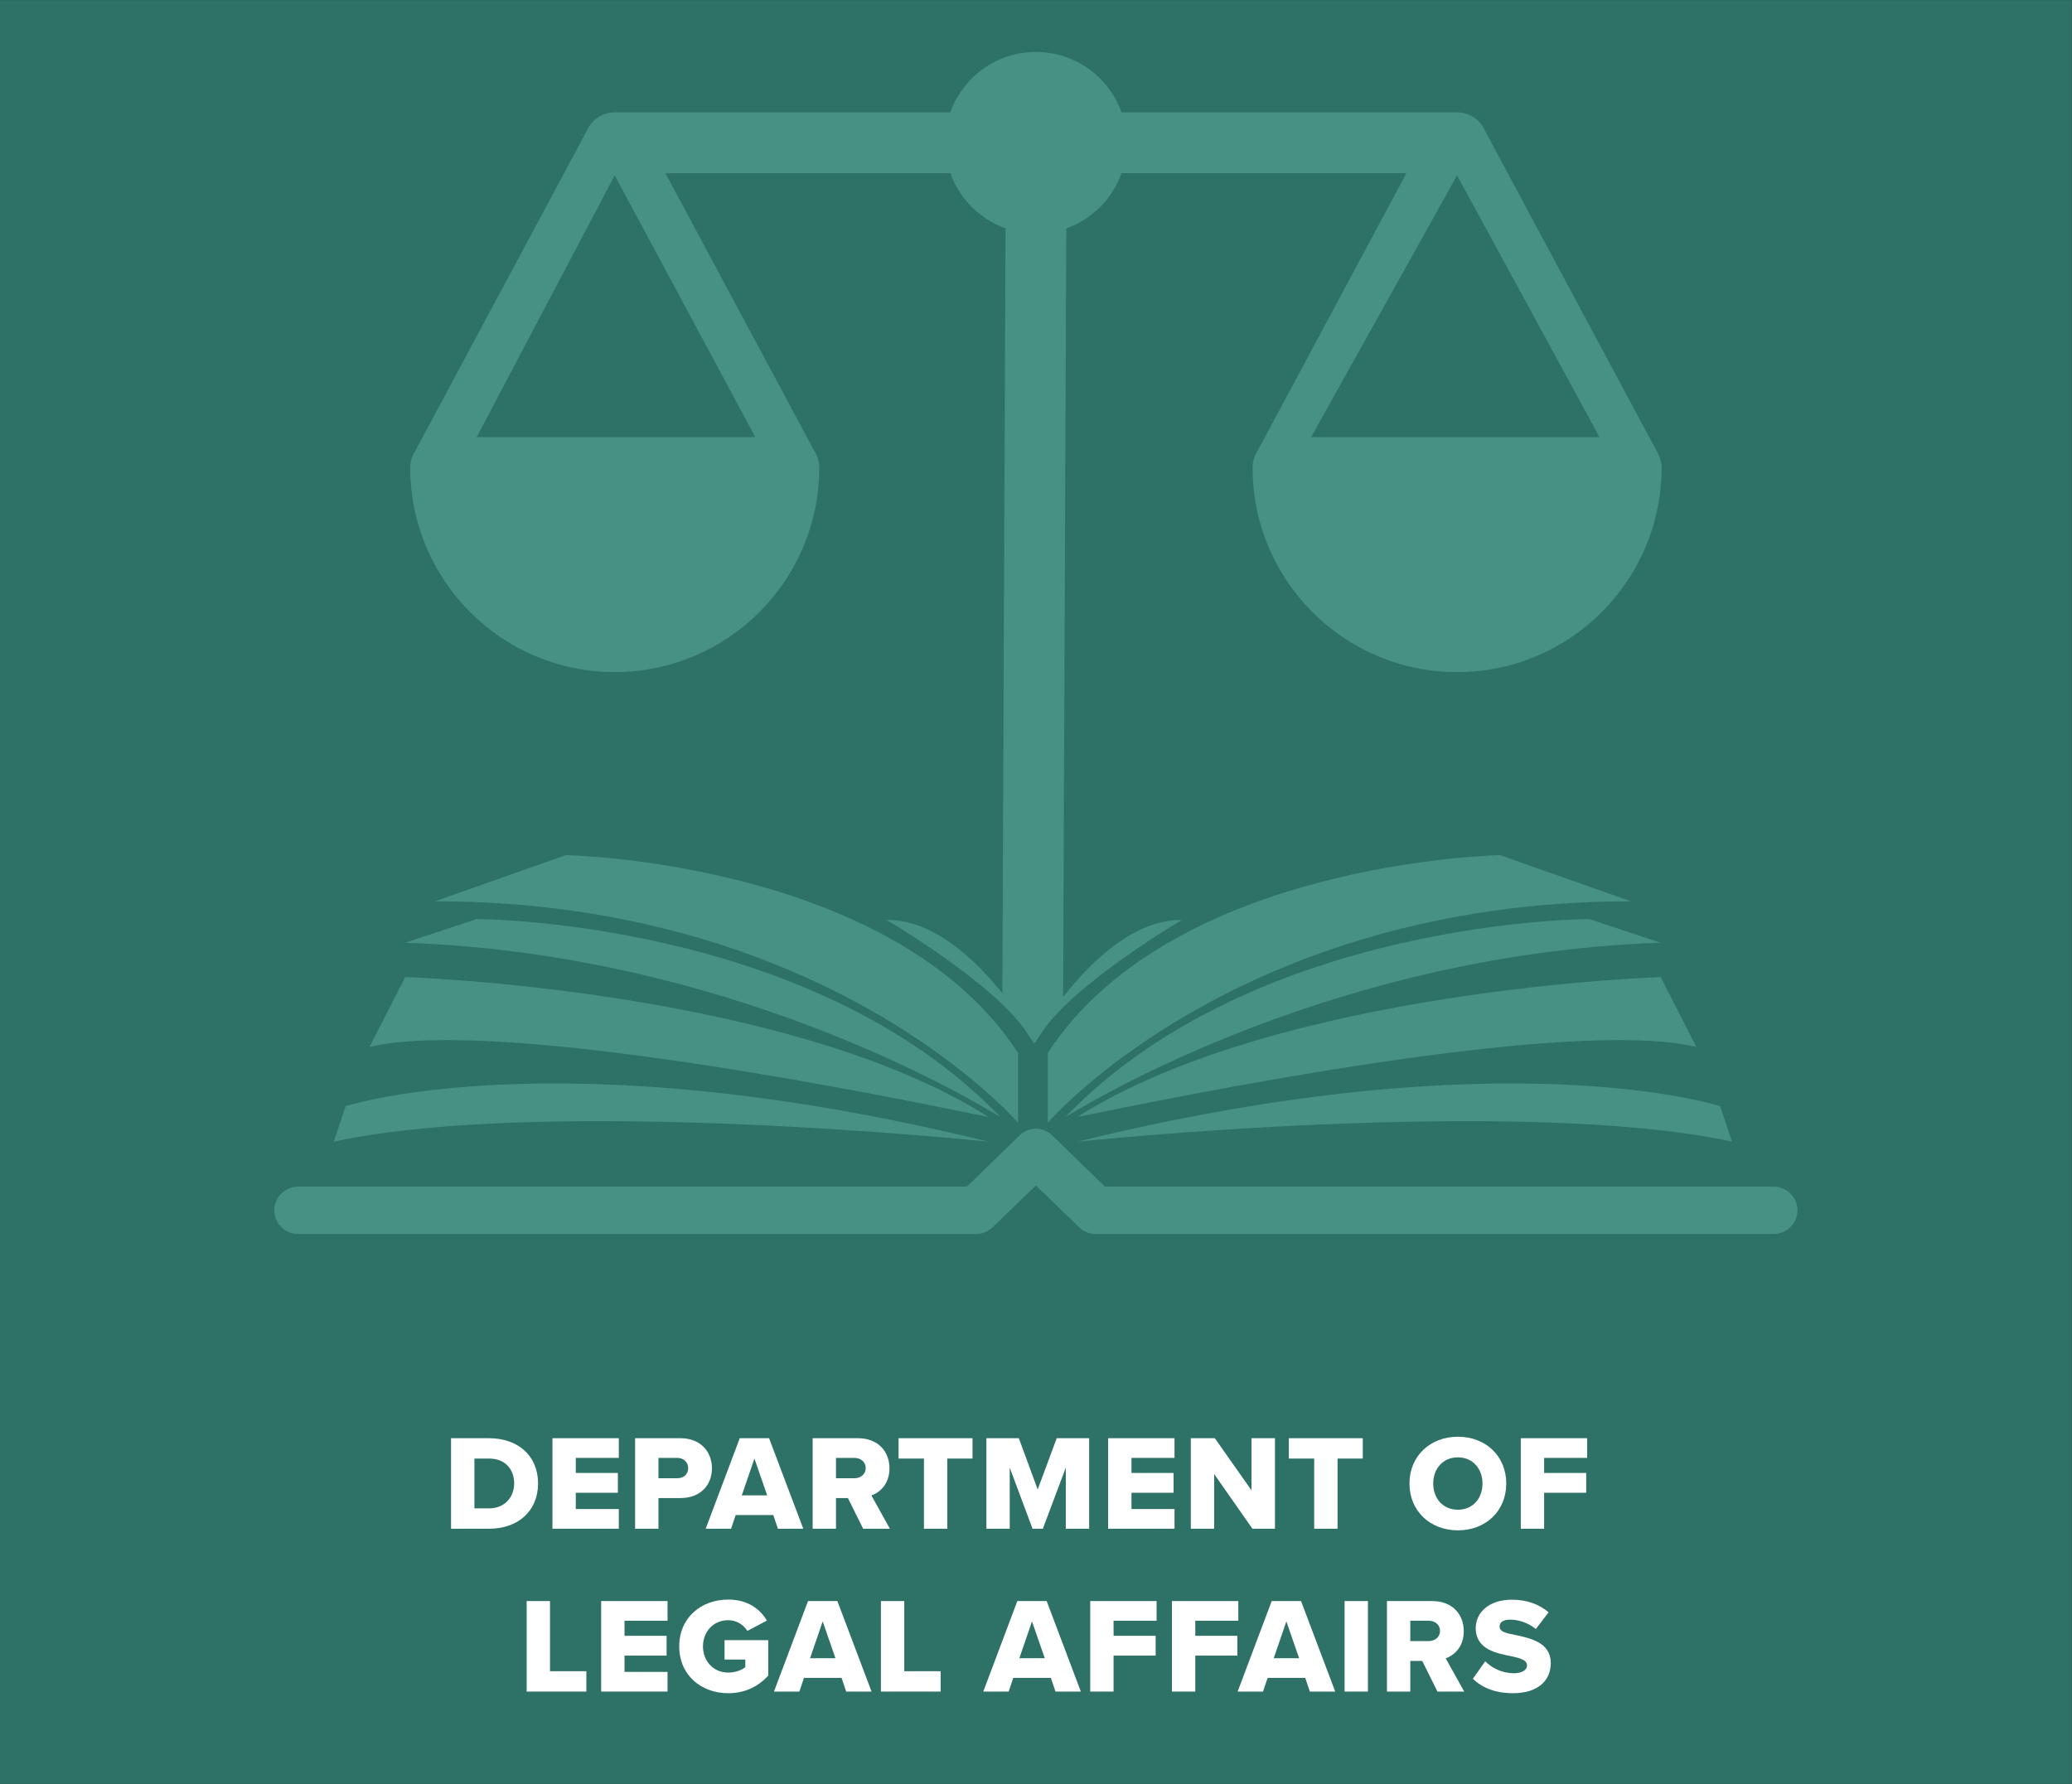 <?xml version="1.0" encoding="UTF-8"?><svg id="Réteg_1" xmlns="http://www.w3.org/2000/svg" viewBox="0 0 1221.2 1051.68"><rect x="0" y="0" width="1221.2" height="1051.68" fill="#333333" stroke="none"/><defs><style>.cls-1{fill:#fff;}.cls-2{fill:#479184;}.cls-3{isolation:isolate;}.cls-4{fill:#2e7166;}</style></defs><rect id="KPICC1" class="cls-4" x="0" y=".02" width="1221.09" height="1051.67"/><path class="cls-2" d="M592.25,590.31l17.62,23.89,16.69-23.89,1.9-455.68c15.15-5.39,27.15-17.39,32.54-32.54h167.93l-87.75,163.73c-1.85,2.82-2.93,6.2-2.93,9.83,0,66.58,53.96,120.57,120.53,120.57s120.53-53.99,120.53-120.57c0-2.93-.79-5.81-2.16-8.39l-101.86-190.09c-2.73-6.42-9.09-10.94-16.5-10.94h-197.79c-7.37-20.75-27.17-35.61-50.45-35.61s-43.07,14.87-50.45,35.61h-197.78c-7.41,0-13.77,4.52-16.5,10.94l-101.08,188.63c-1.86,2.84-2.94,6.21-2.94,9.84,0,66.58,53.96,120.57,120.53,120.57s120.53-53.99,120.53-120.57c0-3.63-1.08-7.01-2.93-9.83l-87.75-163.73h167.93c5.39,15.15,17.39,27.15,32.54,32.54l-1.9,455.68M445.19,257.73h-164.26l81.37-154.35,82.89,154.35ZM772.75,257.73l86.02-154.35,83.96,154.35h-169.99Z"/><path class="cls-2" d="M1045.38,727.46h-399.78c-3.5,0-7.01-1.39-9.82-4.19l-25.24-24.43-25.25,24.43c-2.81,2.79-6.32,4.19-9.82,4.19H175.7c-7.72,0-14.03-6.27-14.03-13.96s6.31-13.96,14.03-13.96h394.16l30.86-30.01c5.61-5.59,14.03-5.59,19.64,0l30.85,30.01h394.17c7.71,0,14.03,6.28,14.03,13.96s-6.32,13.96-14.03,13.96Z"/><path class="cls-2" d="M256.36,531.33l77.14-27.22s192.87,3.49,266.51,116.57v41.18s-112.21-130.53-343.66-130.53Z"/><path class="cls-2" d="M238.81,555.76l42.08-13.96s196.38,0,308.6,116.57c0,.7-147.28-95.63-350.68-102.61Z"/><path class="cls-2" d="M217.77,617.19l21.04-41.18s224.44,6.98,343.67,82.37c0,.7-280.54-61.43-364.71-41.18Z"/><path class="cls-2" d="M203.74,652.09s126.25-41.18,378.74,20.94c0,0-259.5-27.22-385.75,0l7.01-20.94Z"/><path class="cls-2" d="M961.21,531.33l-77.14-27.22s-192.87,3.49-266.51,116.57v41.18s112.21-130.53,343.66-130.53Z"/><path class="cls-2" d="M978.75,555.76l-42.08-13.96s-196.38,0-308.6,116.57c0,.7,147.28-95.63,350.68-102.61Z"/><path class="cls-2" d="M999.79,617.19l-21.04-41.18s-224.44,6.98-343.67,82.37c0,.7,280.54-61.43,364.71-41.18Z"/><path class="cls-2" d="M1013.81,652.09s-126.24-41.18-378.73,20.94c0,0,259.5-27.22,385.74,0l-7.01-20.94Z"/><path class="cls-2" d="M522.5,542.29s65.16,38.37,83.26,67.33c18.1,28.96-28.24-68.06-83.26-67.33Z"/><path class="cls-2" d="M696.63,542.29s-65.16,38.37-83.26,67.33c-18.1,28.96,28.24-68.06,83.26-67.33Z"/><g id="KERESŐ" class="cls-3"><g class="cls-3"><path class="cls-1" d="M265.84,901.21v-53.36h22.4c16.8,0,28.88,10.08,28.88,26.64s-12.08,26.72-28.8,26.72h-22.48ZM279.61,889.21h8.64c9.36,0,14.8-6.8,14.8-14.72s-4.96-14.64-14.72-14.64h-8.72v29.36Z"/><path class="cls-1" d="M325.6,901.21v-53.36h39.12v11.6h-25.36v8.88h24.8v11.68h-24.8v9.6h25.36v11.6h-39.12Z"/><path class="cls-1" d="M374.32,901.21v-53.36h26.72c12,0,18.56,8.08,18.56,17.76s-6.56,17.52-18.56,17.52h-12.96v18.08h-13.76ZM399.2,859.45h-11.12v12h11.12c3.68,0,6.4-2.32,6.4-5.92s-2.72-6.08-6.4-6.08Z"/><path class="cls-1" d="M458.48,901.21l-2.72-8.08h-22.16l-2.72,8.08h-14.96l20.08-53.36h17.28l20.16,53.36h-14.96ZM444.64,859.85l-7.44,21.68h14.96l-7.52-21.68Z"/><path class="cls-1" d="M508.72,901.21l-8.96-18.08h-7.04v18.08h-13.76v-53.36h26.72c11.84,0,18.56,7.84,18.56,17.76,0,9.28-5.68,14.24-10.64,16l10.88,19.6h-15.76ZM503.6,859.45h-10.88v12h10.88c3.6,0,6.64-2.32,6.64-6s-3.04-6-6.64-6Z"/><path class="cls-1" d="M544.56,901.21v-41.36h-14.96v-12h43.6v12h-14.88v41.36h-13.76Z"/><path class="cls-1" d="M628.16,901.21v-36l-13.52,36h-6.08l-13.44-36v36h-13.76v-53.36h19.12l11.12,30.24,11.2-30.24h19.12v53.36h-13.76Z"/><path class="cls-1" d="M653.12,901.21v-53.36h39.12v11.6h-25.36v8.88h24.8v11.68h-24.8v9.6h25.36v11.6h-39.12Z"/><path class="cls-1" d="M738.16,901.21l-22.56-32.24v32.24h-13.76v-53.36h14.16l21.6,30.72v-30.72h13.84v53.36h-13.28Z"/><path class="cls-1" d="M774.56,901.21v-41.36h-14.96v-12h43.6v12h-14.88v41.36h-13.76Z"/><path class="cls-1" d="M859.28,846.97c16.32,0,28.48,11.36,28.48,27.6s-12.16,27.6-28.48,27.6-28.56-11.36-28.56-27.6,12.24-27.6,28.56-27.6ZM859.28,859.13c-8.88,0-14.56,6.72-14.56,15.44s5.68,15.44,14.56,15.44,14.48-6.8,14.48-15.44-5.68-15.44-14.48-15.44Z"/><path class="cls-1" d="M896.32,901.21v-53.36h39.12v11.6h-25.36v8.88h24.8v11.68h-24.8v21.2h-13.76Z"/><path class="cls-1" d="M310.4,997.21v-53.36h13.76v41.36h21.44v12h-35.2Z"/><path class="cls-1" d="M354.32,997.21v-53.36h39.12v11.6h-25.36v8.88h24.8v11.68h-24.8v9.6h25.36v11.6h-39.12Z"/><path class="cls-1" d="M429.2,942.97c11.68,0,18.88,5.76,22.8,12.4l-11.52,6.08c-2.16-3.52-6.24-6.32-11.28-6.32-8.72,0-14.88,6.72-14.88,15.44s6.16,15.44,14.88,15.44c4.16,0,7.92-1.44,10.08-3.2v-4.48h-12.24v-11.44h25.76v20.88c-5.76,6.32-13.52,10.4-23.6,10.4-15.92,0-28.88-10.64-28.88-27.6s12.96-27.6,28.88-27.6Z"/><path class="cls-1" d="M498.72,997.21l-2.72-8.08h-22.16l-2.72,8.08h-14.96l20.08-53.36h17.28l20.16,53.36h-14.96ZM484.88,955.85l-7.44,21.68h14.96l-7.52-21.68Z"/><path class="cls-1" d="M519.2,997.21v-53.36h13.76v41.36h21.44v12h-35.2Z"/><path class="cls-1" d="M622.08,997.21l-2.72-8.08h-22.16l-2.72,8.08h-14.96l20.08-53.36h17.28l20.16,53.36h-14.96ZM608.24,955.85l-7.44,21.68h14.96l-7.52-21.68Z"/><path class="cls-1" d="M642.56,997.21v-53.36h39.12v11.6h-25.36v8.88h24.8v11.68h-24.8v21.2h-13.76Z"/><path class="cls-1" d="M690.72,997.21v-53.36h39.12v11.6h-25.36v8.88h24.8v11.68h-24.8v21.2h-13.76Z"/><path class="cls-1" d="M772,997.21l-2.72-8.08h-22.16l-2.72,8.08h-14.96l20.08-53.36h17.28l20.16,53.36h-14.96ZM758.16,955.85l-7.44,21.68h14.96l-7.52-21.68Z"/><path class="cls-1" d="M792.48,997.21v-53.36h13.76v53.36h-13.76Z"/><path class="cls-1" d="M847.2,997.21l-8.96-18.08h-7.04v18.08h-13.76v-53.36h26.72c11.84,0,18.56,7.84,18.56,17.76,0,9.28-5.68,14.24-10.64,16l10.88,19.6h-15.76ZM842.08,955.45h-10.88v12h10.88c3.6,0,6.64-2.32,6.64-6s-3.04-6-6.64-6Z"/><path class="cls-1" d="M875.36,979.37c3.84,3.84,9.76,7.04,17.04,7.04,4.72,0,7.6-2,7.6-4.56,0-3.04-3.44-4.24-9.12-5.44-8.8-1.76-21.12-4-21.12-16.64,0-8.96,7.6-16.72,21.28-16.72,8.56,0,16,2.56,21.68,7.44l-7.52,9.84c-4.48-3.68-10.32-5.52-15.04-5.52s-6.32,1.84-6.32,4.16c0,2.8,3.28,3.76,9.2,4.88,8.8,1.84,20.96,4.4,20.96,16.48,0,10.72-7.92,17.84-22.24,17.84-10.8,0-18.32-3.36-23.68-8.48l7.28-10.32Z"/></g></g></svg>